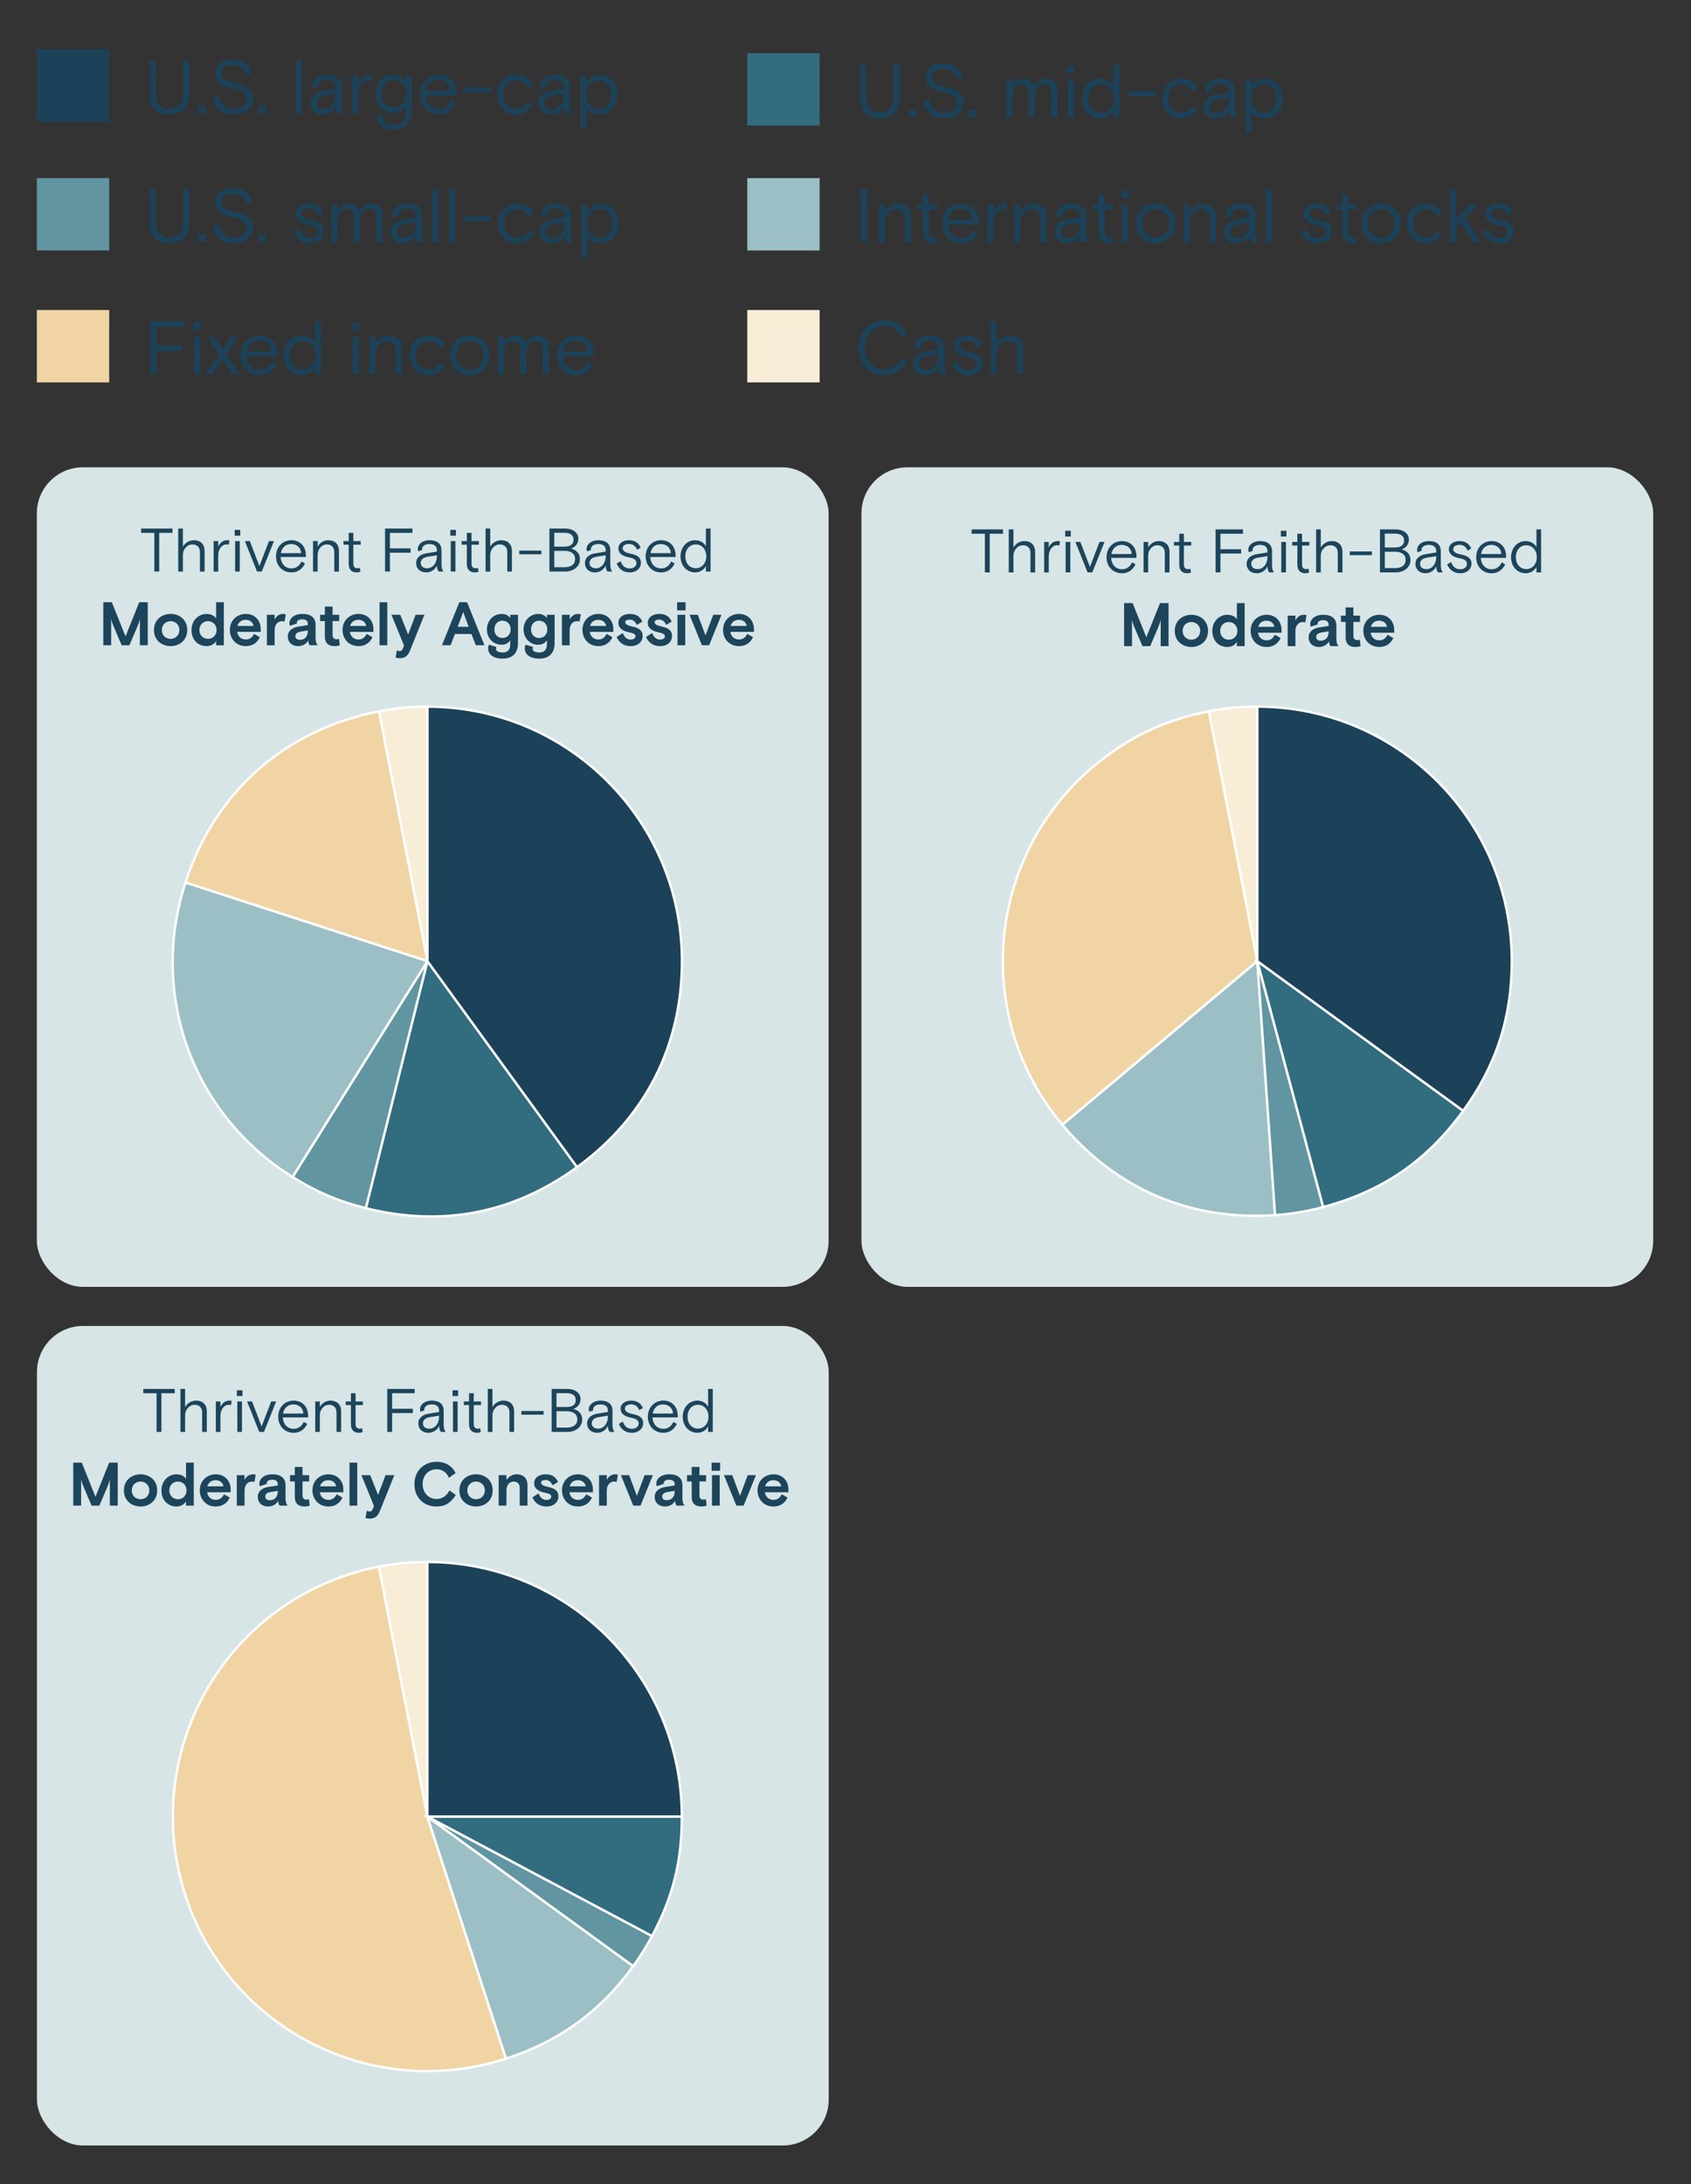 <?xml version="1.0" encoding="UTF-8"?>
<svg id="Layer_2" data-name="Layer 2" xmlns="http://www.w3.org/2000/svg" viewBox="0 0 358 462.26">
  <rect x="0" y="0" width="358" height="462.26" fill="#333333" stroke="none"/>
  <defs>
    <style>
      .cls-1 {
        fill: none;
      }

      .cls-2, .cls-3, .cls-4, .cls-5, .cls-6, .cls-7 {
        stroke: #fff;
        stroke-miterlimit: 10;
        stroke-width: .5px;
      }

      .cls-2, .cls-8 {
        fill: #6095a1;
      }

      .cls-9, .cls-5 {
        fill: #f1d4a4;
      }

      .cls-3, .cls-10 {
        fill: #9bbfc4;
      }

      .cls-4, .cls-11 {
        fill: #f8edd6;
      }

      .cls-12 {
        fill: #1c445a;
      }

      .cls-13, .cls-6 {
        fill: #316c7f;
      }

      .cls-7, .cls-14 {
        fill: #1c4259;
      }

      .cls-15 {
        fill: #d7e5e7;
      }
    </style>
  </defs>
  <g id="Layer_1-2" data-name="Layer 1">
    <g>
      <rect class="cls-15" x="182.376" y="98.907" width="167.621" height="173.458" rx="9.743" ry="9.743"/>
      <rect class="cls-15" x="7.827" y="280.643" width="167.621" height="173.458" rx="9.743" ry="9.743"/>
      <rect class="cls-15" x="7.802" y="98.907" width="167.621" height="173.458" rx="9.743" ry="9.743"/>
      <path class="cls-14" d="M31.659,20.083v-7.283h1.345v7.203c0,1.889,1.168,3.025,2.865,3.025s2.865-1.136,2.865-3.025v-7.203h1.345v7.283c0,2.657-1.713,4.146-4.21,4.146s-4.21-1.489-4.21-4.146Z"/>
      <path class="cls-14" d="M41.947,24.004v-1.584h1.568v1.584h-1.568Z"/>
      <path class="cls-14" d="M45.05,20.755l1.2-.624c.368,1.825,1.425,2.929,3.249,2.929,1.729,0,2.753-.993,2.753-2.097,0-1.281-1.12-1.905-3.009-2.257-2.177-.4-3.666-1.328-3.666-3.201,0-1.729,1.553-2.929,3.729-2.929,2.001,0,3.49,1.041,4.066,2.737l-1.057.624c-.496-1.424-1.568-2.193-3.025-2.193-1.36,0-2.417.625-2.417,1.745,0,1.168,1.12,1.777,3.089,2.161,2.337.448,3.634,1.457,3.634,3.217,0,1.889-1.633,3.361-4.081,3.361-2.562,0-4.066-1.537-4.466-3.474Z"/>
      <path class="cls-14" d="M54.746,24.004v-1.584h1.568v1.584h-1.568Z"/>
      <path class="cls-14" d="M62.619,24.004v-11.205h1.28v11.205h-1.28Z"/>
      <path class="cls-14" d="M65.69,21.795c0-1.553,1.265-2.337,2.705-2.561l2.689-.432v-.368c0-1.041-.688-1.568-1.873-1.568-1.248,0-1.889.624-1.889,1.296,0,.064,0,.096.032.224l-1.104.368c-.08-.176-.128-.417-.128-.625,0-1.232,1.248-2.289,3.089-2.289,2.033,0,3.153.96,3.153,2.625v3.553c0,.913.112,1.376.496,1.985h-1.297c-.208-.24-.464-.752-.464-1.569-.432,1.073-1.585,1.793-2.753,1.793-1.616,0-2.657-1.008-2.657-2.433ZM71.085,20.114v-.32l-2.434.4c-1.072.176-1.681.736-1.681,1.553s.625,1.36,1.585,1.36c1.601,0,2.529-1.457,2.529-2.993Z"/>
      <path class="cls-14" d="M74.554,24.004v-7.939h1.28v1.425c.385-.928,1.217-1.648,2.273-1.648.256,0,.448.016.656.08l-.208,1.168c-.16-.048-.368-.08-.608-.08-1.2,0-2.113,1.264-2.113,2.801v4.194h-1.28Z"/>
      <path class="cls-14" d="M79.916,25.14c0-.336.08-.624.208-.864l1.2.352c-.063.176-.112.353-.112.577,0,.752.833,1.216,2.193,1.216,1.616,0,2.48-.928,2.48-2.849v-1.152c-.544.88-1.408,1.457-2.673,1.457-2.081,0-3.713-1.537-3.713-4.018,0-2.545,1.729-4.018,3.713-4.018,1.265,0,2.177.56,2.673,1.36v-1.137h1.297v7.411c0,2.529-1.36,4.018-3.777,4.018-2.257,0-3.489-1.008-3.489-2.353ZM85.982,19.859c0-1.793-1.057-2.897-2.609-2.897s-2.593,1.104-2.593,2.897,1.04,2.897,2.593,2.897,2.609-1.104,2.609-2.897Z"/>
      <path class="cls-14" d="M96.654,20.242h-6.53c.096,1.649,1.104,2.881,2.753,2.881,1.297,0,2.097-.736,2.593-1.777l.961.561c-.673,1.376-1.825,2.321-3.538,2.321-2.32,0-4.049-1.729-4.049-4.178,0-2.481,1.761-4.209,4.049-4.209,2.129,0,3.762,1.504,3.762,3.969v.432ZM95.358,19.202c-.08-1.521-1.232-2.321-2.562-2.321-1.44,0-2.369.944-2.625,2.321h5.187Z"/>
      <path class="cls-14" d="M98.043,19.538v-1.024h5.81v1.024h-5.81Z"/>
      <path class="cls-14" d="M105.211,20.034c0-2.465,1.856-4.193,4.065-4.193,1.681,0,2.833.736,3.441,2l-1.041.64c-.544-1.008-1.408-1.457-2.385-1.457-1.536,0-2.769,1.153-2.769,3.009,0,1.825,1.185,3.009,2.769,3.009,1.217,0,1.905-.544,2.449-1.457l.977.624c-.688,1.217-1.825,2.017-3.441,2.017-2.337,0-4.065-1.745-4.065-4.194Z"/>
      <path class="cls-14" d="M113.964,21.795c0-1.553,1.265-2.337,2.705-2.561l2.689-.432v-.368c0-1.041-.688-1.568-1.873-1.568-1.248,0-1.889.624-1.889,1.296,0,.064,0,.096.032.224l-1.104.368c-.08-.176-.128-.417-.128-.625,0-1.232,1.248-2.289,3.089-2.289,2.033,0,3.153.96,3.153,2.625v3.553c0,.913.112,1.376.496,1.985h-1.297c-.208-.24-.464-.752-.464-1.569-.432,1.073-1.585,1.793-2.753,1.793-1.616,0-2.657-1.008-2.657-2.433ZM119.358,20.114v-.32l-2.434.4c-1.072.176-1.681.736-1.681,1.553s.625,1.36,1.585,1.36c1.601,0,2.529-1.457,2.529-2.993Z"/>
      <path class="cls-14" d="M122.875,27.269v-11.205h1.28v1.441c.496-.896,1.553-1.665,2.882-1.665,2.112,0,3.713,1.729,3.713,4.193,0,2.433-1.584,4.194-3.777,4.194-1.232,0-2.257-.56-2.817-1.504v4.545h-1.28ZM129.437,20.034c0-1.761-1.104-3.025-2.688-3.025s-2.689,1.296-2.689,3.025,1.104,3.025,2.689,3.025,2.688-1.265,2.688-3.025Z"/>
      <rect class="cls-14" x="7.802" y="10.441" width="15.319" height="15.319"/>
      <path class="cls-14" d="M182.058,20.9v-7.283h1.345v7.203c0,1.889,1.168,3.025,2.865,3.025s2.865-1.136,2.865-3.025v-7.203h1.345v7.283c0,2.657-1.713,4.146-4.21,4.146s-4.21-1.489-4.21-4.146Z"/>
      <path class="cls-14" d="M192.346,24.822v-1.584h1.568v1.584h-1.568Z"/>
      <path class="cls-14" d="M195.45,21.572l1.2-.624c.368,1.825,1.425,2.929,3.249,2.929,1.729,0,2.753-.993,2.753-2.097,0-1.281-1.12-1.905-3.009-2.257-2.177-.4-3.666-1.328-3.666-3.201,0-1.729,1.553-2.929,3.729-2.929,2.001,0,3.49,1.041,4.066,2.737l-1.057.624c-.496-1.424-1.568-2.193-3.025-2.193-1.36,0-2.417.625-2.417,1.745,0,1.168,1.12,1.777,3.089,2.161,2.337.448,3.634,1.457,3.634,3.217,0,1.889-1.633,3.361-4.081,3.361-2.562,0-4.066-1.537-4.466-3.474Z"/>
      <path class="cls-14" d="M205.145,24.822v-1.584h1.568v1.584h-1.568Z"/>
      <path class="cls-14" d="M213.018,24.822v-7.939h1.28v1.233c.465-.849,1.361-1.457,2.386-1.457s1.856.544,2.192,1.521c.496-.913,1.457-1.521,2.513-1.521,1.473,0,2.449.896,2.449,2.369v5.794h-1.296v-5.426c0-1.072-.545-1.617-1.537-1.617-1.009,0-1.953.88-1.953,2.785v4.258h-1.296v-5.378c0-.993-.496-1.665-1.489-1.665-1.04,0-1.969.977-1.969,2.721v4.322h-1.28Z"/>
      <path class="cls-14" d="M225.994,15.49v-1.553h1.521v1.553h-1.521ZM226.122,24.822v-7.939h1.28v7.939h-1.28Z"/>
      <path class="cls-14" d="M229.114,20.852c0-2.465,1.712-4.193,3.793-4.193,1.265,0,2.273.576,2.802,1.568v-4.61h1.28v11.205h-1.28v-1.409c-.448.88-1.457,1.633-2.754,1.633-2.209,0-3.841-1.729-3.841-4.194ZM235.804,20.852c0-1.745-1.104-3.025-2.689-3.025-1.568,0-2.688,1.249-2.688,3.025s1.12,3.025,2.688,3.025c1.585,0,2.689-1.281,2.689-3.025Z"/>
      <path class="cls-14" d="M238.858,20.356v-1.024h5.81v1.024h-5.81Z"/>
      <path class="cls-14" d="M246.026,20.852c0-2.465,1.856-4.193,4.065-4.193,1.681,0,2.833.736,3.441,2l-1.041.64c-.544-1.008-1.408-1.457-2.385-1.457-1.536,0-2.769,1.153-2.769,3.009,0,1.825,1.185,3.009,2.769,3.009,1.217,0,1.905-.544,2.449-1.457l.977.624c-.688,1.217-1.825,2.017-3.441,2.017-2.337,0-4.065-1.745-4.065-4.194Z"/>
      <path class="cls-14" d="M254.778,22.613c0-1.553,1.265-2.337,2.705-2.561l2.689-.432v-.368c0-1.041-.688-1.568-1.873-1.568-1.248,0-1.889.624-1.889,1.296,0,.064,0,.096.032.224l-1.104.368c-.08-.176-.128-.417-.128-.625,0-1.232,1.248-2.289,3.089-2.289,2.033,0,3.153.96,3.153,2.625v3.553c0,.913.112,1.376.496,1.985h-1.296c-.209-.24-.465-.752-.465-1.569-.432,1.073-1.584,1.793-2.753,1.793-1.616,0-2.657-1.008-2.657-2.433ZM260.173,20.932v-.32l-2.434.4c-1.072.176-1.681.736-1.681,1.553s.625,1.36,1.585,1.36c1.601,0,2.529-1.457,2.529-2.993Z"/>
      <path class="cls-14" d="M263.69,28.087v-11.205h1.28v1.441c.496-.896,1.553-1.665,2.882-1.665,2.112,0,3.713,1.729,3.713,4.193,0,2.433-1.584,4.194-3.777,4.194-1.232,0-2.257-.56-2.817-1.504v4.545h-1.28ZM270.253,20.852c0-1.761-1.104-3.025-2.688-3.025s-2.689,1.296-2.689,3.025,1.104,3.025,2.689,3.025,2.688-1.265,2.688-3.025Z"/>
      <rect class="cls-13" x="158.201" y="11.259" width="15.319" height="15.319"/>
      <path class="cls-14" d="M31.659,47.34v-7.283h1.345v7.203c0,1.889,1.168,3.025,2.865,3.025s2.865-1.136,2.865-3.025v-7.203h1.345v7.283c0,2.657-1.713,4.146-4.21,4.146s-4.21-1.489-4.21-4.146Z"/>
      <path class="cls-14" d="M41.947,51.261v-1.584h1.568v1.584h-1.568Z"/>
      <path class="cls-14" d="M45.05,48.011l1.2-.624c.368,1.825,1.425,2.929,3.249,2.929,1.729,0,2.753-.993,2.753-2.097,0-1.281-1.12-1.905-3.009-2.257-2.177-.4-3.666-1.328-3.666-3.201,0-1.729,1.553-2.929,3.729-2.929,2.001,0,3.49,1.041,4.066,2.737l-1.057.624c-.496-1.424-1.568-2.193-3.025-2.193-1.36,0-2.417.625-2.417,1.745,0,1.168,1.12,1.777,3.089,2.161,2.337.448,3.634,1.457,3.634,3.217,0,1.889-1.633,3.361-4.081,3.361-2.562,0-4.066-1.537-4.466-3.474Z"/>
      <path class="cls-14" d="M54.746,51.261v-1.584h1.568v1.584h-1.568Z"/>
      <path class="cls-14" d="M62.187,49.18l1.072-.672c.368,1.136,1.152,1.873,2.337,1.873,1.04,0,1.729-.544,1.729-1.36,0-.8-.624-1.185-1.984-1.441-1.521-.272-2.705-.976-2.705-2.353,0-1.328,1.264-2.128,2.753-2.128,1.633,0,2.561.72,3.104,1.937l-.992.576c-.384-1.008-1.168-1.488-2.097-1.488-.864,0-1.585.368-1.585,1.072,0,.752.785,1.152,2.113,1.409,1.648.32,2.641.992,2.641,2.353,0,1.312-1.04,2.529-2.977,2.529-1.793,0-2.913-1.072-3.409-2.305Z"/>
      <path class="cls-14" d="M70.154,51.261v-7.939h1.28v1.233c.465-.849,1.361-1.457,2.386-1.457s1.856.544,2.192,1.521c.496-.913,1.457-1.521,2.513-1.521,1.473,0,2.449.896,2.449,2.369v5.794h-1.296v-5.426c0-1.072-.545-1.617-1.537-1.617-1.009,0-1.953.88-1.953,2.785v4.258h-1.296v-5.378c0-.993-.496-1.665-1.489-1.665-1.04,0-1.969.977-1.969,2.721v4.322h-1.28Z"/>
      <path class="cls-14" d="M82.714,49.052c0-1.553,1.265-2.337,2.705-2.561l2.689-.432v-.368c0-1.041-.688-1.568-1.873-1.568-1.248,0-1.889.624-1.889,1.296,0,.064,0,.096.032.224l-1.104.368c-.08-.176-.128-.417-.128-.625,0-1.232,1.248-2.289,3.089-2.289,2.033,0,3.153.96,3.153,2.625v3.553c0,.913.112,1.376.496,1.985h-1.297c-.208-.24-.464-.752-.464-1.569-.432,1.073-1.585,1.793-2.753,1.793-1.616,0-2.657-1.008-2.657-2.433ZM88.108,47.371v-.32l-2.434.4c-1.072.176-1.681.736-1.681,1.553s.625,1.36,1.585,1.36c1.601,0,2.529-1.457,2.529-2.993Z"/>
      <path class="cls-14" d="M91.514,51.261v-11.205h1.28v11.205h-1.28Z"/>
      <path class="cls-14" d="M95.098,51.261v-11.205h1.28v11.205h-1.28Z"/>
      <path class="cls-14" d="M98.251,46.795v-1.024h5.81v1.024h-5.81Z"/>
      <path class="cls-14" d="M105.419,47.291c0-2.465,1.856-4.193,4.065-4.193,1.681,0,2.833.736,3.441,2l-1.041.64c-.544-1.008-1.408-1.457-2.385-1.457-1.536,0-2.769,1.153-2.769,3.009,0,1.825,1.185,3.009,2.769,3.009,1.217,0,1.905-.544,2.449-1.457l.977.624c-.688,1.217-1.825,2.017-3.441,2.017-2.337,0-4.065-1.745-4.065-4.194Z"/>
      <path class="cls-14" d="M114.17,49.052c0-1.553,1.265-2.337,2.705-2.561l2.689-.432v-.368c0-1.041-.688-1.568-1.873-1.568-1.248,0-1.889.624-1.889,1.296,0,.064,0,.096.032.224l-1.104.368c-.08-.176-.128-.417-.128-.625,0-1.232,1.248-2.289,3.089-2.289,2.033,0,3.153.96,3.153,2.625v3.553c0,.913.112,1.376.496,1.985h-1.296c-.209-.24-.465-.752-.465-1.569-.432,1.073-1.584,1.793-2.753,1.793-1.616,0-2.657-1.008-2.657-2.433ZM119.564,47.371v-.32l-2.434.4c-1.072.176-1.681.736-1.681,1.553s.625,1.36,1.585,1.36c1.601,0,2.529-1.457,2.529-2.993Z"/>
      <path class="cls-14" d="M123.082,54.526v-11.205h1.28v1.441c.496-.896,1.553-1.665,2.882-1.665,2.112,0,3.713,1.729,3.713,4.193,0,2.433-1.584,4.194-3.777,4.194-1.232,0-2.257-.56-2.817-1.504v4.545h-1.28ZM129.644,47.291c0-1.761-1.104-3.025-2.688-3.025s-2.689,1.296-2.689,3.025,1.104,3.025,2.689,3.025,2.688-1.265,2.688-3.025Z"/>
      <rect class="cls-8" x="7.802" y="37.698" width="15.319" height="15.319"/>
      <path class="cls-14" d="M182.234,51.261v-11.205h1.345v11.205h-1.345Z"/>
      <path class="cls-14" d="M186.058,51.261v-7.939h1.28v1.409c.593-.992,1.617-1.632,2.754-1.632,1.536,0,2.785.88,2.785,2.769v5.394h-1.281v-5.058c0-1.249-.784-1.937-1.937-1.937-1.217,0-2.321,1.12-2.321,2.657v4.338h-1.28Z"/>
      <path class="cls-14" d="M195.371,49.228v-4.898h-1.344v-1.009h1.344v-2.145h1.297v2.145h1.889v1.009h-1.889v4.802c0,.833.368,1.216,1.089,1.216.224,0,.464-.048.624-.096l.112,1.072c-.272.096-.608.16-1.024.16-1.137,0-2.098-.625-2.098-2.257Z"/>
      <path class="cls-14" d="M207.277,47.499h-6.53c.096,1.649,1.104,2.881,2.753,2.881,1.297,0,2.097-.736,2.593-1.777l.961.561c-.673,1.376-1.825,2.321-3.538,2.321-2.32,0-4.049-1.729-4.049-4.178,0-2.481,1.761-4.209,4.049-4.209,2.129,0,3.762,1.504,3.762,3.969v.432ZM205.981,46.459c-.08-1.521-1.232-2.321-2.562-2.321-1.44,0-2.369.944-2.625,2.321h5.187Z"/>
      <path class="cls-14" d="M209.098,51.261v-7.939h1.28v1.425c.385-.928,1.217-1.648,2.273-1.648.256,0,.448.016.656.08l-.208,1.168c-.16-.048-.368-.08-.608-.08-1.2,0-2.113,1.264-2.113,2.801v4.194h-1.28Z"/>
      <path class="cls-14" d="M214.715,51.261v-7.939h1.28v1.409c.593-.992,1.617-1.632,2.754-1.632,1.536,0,2.785.88,2.785,2.769v5.394h-1.281v-5.058c0-1.249-.784-1.937-1.937-1.937-1.217,0-2.321,1.12-2.321,2.657v4.338h-1.28Z"/>
      <path class="cls-14" d="M223.291,49.052c0-1.553,1.265-2.337,2.705-2.561l2.689-.432v-.368c0-1.041-.688-1.568-1.873-1.568-1.248,0-1.889.624-1.889,1.296,0,.064,0,.096.032.224l-1.104.368c-.08-.176-.128-.417-.128-.625,0-1.232,1.248-2.289,3.089-2.289,2.033,0,3.153.96,3.153,2.625v3.553c0,.913.112,1.376.496,1.985h-1.297c-.208-.24-.464-.752-.464-1.569-.432,1.073-1.585,1.793-2.753,1.793-1.616,0-2.657-1.008-2.657-2.433ZM228.685,47.371v-.32l-2.434.4c-1.072.176-1.681.736-1.681,1.553s.625,1.36,1.585,1.36c1.601,0,2.529-1.457,2.529-2.993Z"/>
      <path class="cls-14" d="M232.603,49.228v-4.898h-1.344v-1.009h1.344v-2.145h1.297v2.145h1.889v1.009h-1.889v4.802c0,.833.368,1.216,1.089,1.216.224,0,.464-.048.624-.096l.112,1.072c-.272.096-.608.16-1.024.16-1.137,0-2.098-.625-2.098-2.257Z"/>
      <path class="cls-14" d="M237.371,41.929v-1.553h1.521v1.553h-1.521ZM237.499,51.261v-7.939h1.28v7.939h-1.28Z"/>
      <path class="cls-14" d="M240.491,47.291c0-2.705,1.984-4.193,4.146-4.193,2.177,0,4.161,1.488,4.161,4.193s-1.984,4.194-4.161,4.194c-2.161,0-4.146-1.489-4.146-4.194ZM247.502,47.291c0-1.792-1.265-3.025-2.865-3.025-1.585,0-2.85,1.232-2.85,3.025s1.265,3.025,2.85,3.025c1.601,0,2.865-1.232,2.865-3.025Z"/>
      <path class="cls-14" d="M250.587,51.261v-7.939h1.28v1.409c.593-.992,1.617-1.632,2.754-1.632,1.536,0,2.785.88,2.785,2.769v5.394h-1.281v-5.058c0-1.249-.784-1.937-1.937-1.937-1.217,0-2.321,1.12-2.321,2.657v4.338h-1.28Z"/>
      <path class="cls-14" d="M259.163,49.052c0-1.553,1.265-2.337,2.705-2.561l2.689-.432v-.368c0-1.041-.688-1.568-1.873-1.568-1.248,0-1.889.624-1.889,1.296,0,.064,0,.096.032.224l-1.104.368c-.08-.176-.128-.417-.128-.625,0-1.232,1.248-2.289,3.089-2.289,2.033,0,3.153.96,3.153,2.625v3.553c0,.913.112,1.376.496,1.985h-1.296c-.209-.24-.465-.752-.465-1.569-.432,1.073-1.584,1.793-2.753,1.793-1.616,0-2.657-1.008-2.657-2.433ZM264.557,47.371v-.32l-2.434.4c-1.072.176-1.681.736-1.681,1.553s.625,1.36,1.585,1.36c1.601,0,2.529-1.457,2.529-2.993Z"/>
      <path class="cls-14" d="M267.963,51.261v-11.205h1.28v11.205h-1.28Z"/>
      <path class="cls-14" d="M275.531,49.18l1.072-.672c.368,1.136,1.152,1.873,2.337,1.873,1.04,0,1.729-.544,1.729-1.36,0-.8-.624-1.185-1.984-1.441-1.521-.272-2.705-.976-2.705-2.353,0-1.328,1.264-2.128,2.753-2.128,1.633,0,2.561.72,3.104,1.937l-.992.576c-.384-1.008-1.168-1.488-2.097-1.488-.864,0-1.585.368-1.585,1.072,0,.752.785,1.152,2.113,1.409,1.648.32,2.641.992,2.641,2.353,0,1.312-1.04,2.529-2.977,2.529-1.793,0-2.913-1.072-3.409-2.305Z"/>
      <path class="cls-14" d="M284.138,49.228v-4.898h-1.344v-1.009h1.344v-2.145h1.297v2.145h1.889v1.009h-1.889v4.802c0,.833.368,1.216,1.089,1.216.224,0,.464-.048.624-.096l.112,1.072c-.272.096-.608.16-1.024.16-1.137,0-2.098-.625-2.098-2.257Z"/>
      <path class="cls-14" d="M288.235,47.291c0-2.705,1.984-4.193,4.146-4.193,2.177,0,4.161,1.488,4.161,4.193s-1.984,4.194-4.161,4.194c-2.161,0-4.146-1.489-4.146-4.194ZM295.246,47.291c0-1.792-1.265-3.025-2.865-3.025-1.585,0-2.85,1.232-2.85,3.025s1.265,3.025,2.85,3.025c1.601,0,2.865-1.232,2.865-3.025Z"/>
      <path class="cls-14" d="M297.819,47.291c0-2.465,1.856-4.193,4.065-4.193,1.681,0,2.833.736,3.441,2l-1.041.64c-.544-1.008-1.408-1.457-2.385-1.457-1.536,0-2.769,1.153-2.769,3.009,0,1.825,1.185,3.009,2.769,3.009,1.217,0,1.905-.544,2.449-1.457l.977.624c-.688,1.217-1.825,2.017-3.441,2.017-2.337,0-4.065-1.745-4.065-4.194Z"/>
      <path class="cls-14" d="M311.965,51.261l-2.753-4.29-.993.96v3.329h-1.28v-11.205h1.28v6.243l3.105-2.978h1.633l-2.85,2.77,3.33,5.17h-1.473Z"/>
      <path class="cls-14" d="M313.995,49.18l1.072-.672c.368,1.136,1.152,1.873,2.337,1.873,1.04,0,1.729-.544,1.729-1.36,0-.8-.624-1.185-1.984-1.441-1.521-.272-2.705-.976-2.705-2.353,0-1.328,1.264-2.128,2.753-2.128,1.633,0,2.561.72,3.104,1.937l-.992.576c-.384-1.008-1.168-1.488-2.097-1.488-.864,0-1.585.368-1.585,1.072,0,.752.785,1.152,2.113,1.409,1.648.32,2.641.992,2.641,2.353,0,1.312-1.04,2.529-2.977,2.529-1.793,0-2.913-1.072-3.409-2.305Z"/>
      <rect class="cls-10" x="158.201" y="37.698" width="15.319" height="15.319"/>
      <path class="cls-14" d="M31.835,79.18v-11.204h7.203v1.185h-5.858v3.953h5.378v1.185h-5.378v4.882h-1.345Z"/>
      <path class="cls-14" d="M40.971,69.849v-1.553h1.521v1.553h-1.521ZM41.099,79.18v-7.939h1.28v7.939h-1.28Z"/>
      <path class="cls-14" d="M43.547,79.18l2.897-4.226-2.449-3.714h1.457l1.696,2.674,1.713-2.674h1.457l-2.417,3.65,2.801,4.289h-1.44l-2.113-3.233-2.097,3.233h-1.505Z"/>
      <path class="cls-14" d="M58.765,75.418h-6.53c.096,1.649,1.104,2.882,2.753,2.882,1.297,0,2.097-.736,2.593-1.777l.961.561c-.673,1.377-1.825,2.321-3.538,2.321-2.32,0-4.049-1.729-4.049-4.178,0-2.481,1.761-4.21,4.049-4.21,2.129,0,3.762,1.505,3.762,3.97v.432ZM57.469,74.378c-.08-1.521-1.232-2.321-2.562-2.321-1.44,0-2.369.944-2.625,2.321h5.187Z"/>
      <path class="cls-14" d="M60.044,75.21c0-2.465,1.712-4.193,3.793-4.193,1.265,0,2.273.576,2.802,1.568v-4.609h1.28v11.204h-1.28v-1.408c-.448.88-1.457,1.633-2.754,1.633-2.209,0-3.841-1.729-3.841-4.194ZM66.734,75.21c0-1.744-1.104-3.024-2.689-3.024-1.568,0-2.688,1.248-2.688,3.024s1.12,3.025,2.688,3.025c1.585,0,2.689-1.28,2.689-3.025Z"/>
      <path class="cls-14" d="M74.508,69.849v-1.553h1.521v1.553h-1.521ZM74.635,79.18v-7.939h1.28v7.939h-1.28Z"/>
      <path class="cls-14" d="M78.219,79.18v-7.939h1.28v1.409c.593-.992,1.617-1.633,2.754-1.633,1.536,0,2.785.881,2.785,2.77v5.394h-1.281v-5.058c0-1.249-.784-1.937-1.937-1.937-1.217,0-2.321,1.12-2.321,2.656v4.338h-1.28Z"/>
      <path class="cls-14" d="M86.716,75.21c0-2.465,1.856-4.193,4.065-4.193,1.681,0,2.833.736,3.441,2.001l-1.041.64c-.544-1.008-1.408-1.456-2.385-1.456-1.536,0-2.769,1.152-2.769,3.009,0,1.825,1.185,3.01,2.769,3.01,1.217,0,1.905-.544,2.449-1.457l.977.624c-.688,1.217-1.825,2.018-3.441,2.018-2.337,0-4.065-1.745-4.065-4.194Z"/>
      <path class="cls-14" d="M95.308,75.21c0-2.705,1.984-4.193,4.146-4.193,2.177,0,4.161,1.488,4.161,4.193s-1.984,4.194-4.161,4.194c-2.161,0-4.146-1.489-4.146-4.194ZM102.319,75.21c0-1.792-1.265-3.024-2.865-3.024-1.585,0-2.85,1.232-2.85,3.024s1.265,3.025,2.85,3.025c1.601,0,2.865-1.232,2.865-3.025Z"/>
      <path class="cls-14" d="M105.404,79.18v-7.939h1.28v1.233c.465-.849,1.361-1.457,2.386-1.457s1.856.544,2.192,1.521c.496-.912,1.457-1.521,2.513-1.521,1.473,0,2.449.896,2.449,2.369v5.794h-1.296v-5.426c0-1.072-.545-1.617-1.537-1.617-1.009,0-1.953.881-1.953,2.785v4.258h-1.296v-5.378c0-.992-.496-1.665-1.489-1.665-1.04,0-1.969.977-1.969,2.722v4.321h-1.28Z"/>
      <path class="cls-14" d="M125.695,75.418h-6.53c.096,1.649,1.104,2.882,2.753,2.882,1.297,0,2.097-.736,2.593-1.777l.961.561c-.673,1.377-1.825,2.321-3.538,2.321-2.32,0-4.049-1.729-4.049-4.178,0-2.481,1.761-4.21,4.049-4.21,2.129,0,3.762,1.505,3.762,3.97v.432ZM124.399,74.378c-.08-1.521-1.232-2.321-2.562-2.321-1.44,0-2.369.944-2.625,2.321h5.187Z"/>
      <rect class="cls-9" x="7.802" y="65.618" width="15.319" height="15.319"/>
      <path class="cls-14" d="M181.755,73.578c0-3.346,2.513-5.827,5.521-5.827,2.193,0,3.89,1.152,4.69,2.882l-1.057.752c-.912-1.745-2.064-2.433-3.665-2.433-2.257,0-4.146,1.952-4.146,4.626,0,2.641,1.729,4.625,4.129,4.625,1.681,0,2.85-.784,3.729-2.433l1.009.736c-1.072,1.793-2.353,2.897-4.77,2.897-3.138,0-5.442-2.481-5.442-5.826Z"/>
      <path class="cls-14" d="M193.274,76.971c0-1.553,1.265-2.337,2.705-2.561l2.689-.433v-.368c0-1.04-.688-1.568-1.873-1.568-1.248,0-1.889.624-1.889,1.297,0,.063,0,.096.032.224l-1.104.368c-.08-.176-.128-.416-.128-.624,0-1.232,1.248-2.289,3.089-2.289,2.033,0,3.153.96,3.153,2.625v3.554c0,.912.112,1.376.496,1.984h-1.296c-.209-.24-.465-.752-.465-1.568-.432,1.072-1.584,1.793-2.753,1.793-1.616,0-2.657-1.009-2.657-2.434ZM198.669,75.29v-.319l-2.434.399c-1.072.177-1.681.736-1.681,1.553s.625,1.36,1.585,1.36c1.601,0,2.529-1.456,2.529-2.993Z"/>
      <path class="cls-14" d="M201.579,77.099l1.072-.672c.368,1.137,1.152,1.873,2.337,1.873,1.04,0,1.729-.545,1.729-1.36,0-.801-.624-1.185-1.984-1.441-1.521-.271-2.705-.976-2.705-2.353,0-1.328,1.264-2.129,2.753-2.129,1.633,0,2.561.721,3.104,1.937l-.992.576c-.384-1.008-1.168-1.488-2.097-1.488-.864,0-1.585.368-1.585,1.072,0,.753.785,1.152,2.113,1.409,1.648.319,2.641.992,2.641,2.353,0,1.312-1.04,2.529-2.977,2.529-1.793,0-2.913-1.072-3.409-2.306Z"/>
      <path class="cls-14" d="M209.722,79.18v-11.204h1.28v4.722c.593-1.04,1.649-1.681,2.865-1.681,1.713,0,2.785,1.04,2.785,2.785v5.378h-1.296v-5.058c0-1.249-.753-1.937-1.921-1.937-1.249,0-2.434,1.12-2.434,2.721v4.273h-1.28Z"/>
      <rect class="cls-11" x="158.201" y="65.618" width="15.319" height="15.319"/>
      <rect class="cls-1" width="358" height="462.26"/>
      <g>
        <path class="cls-12" d="M32.679,120.971v-8.19h-2.808v-.91h6.644v.91h-2.809v8.19h-1.027Z"/>
        <path class="cls-12" d="M37.736,120.971v-9.101h.988v3.849c.468-.846,1.339-1.378,2.327-1.378,1.391,0,2.262.845,2.262,2.262v4.368h-.988v-4.147c0-1.026-.637-1.599-1.599-1.599-1.027,0-2.002.936-2.002,2.249v3.497h-.988Z"/>
        <path class="cls-12" d="M45.224,120.971v-6.448h.976v1.17c.312-.754,1.001-1.352,1.846-1.352.208,0,.364.013.546.064l-.169.884c-.13-.038-.299-.064-.494-.064-.962,0-1.729,1.053-1.729,2.313v3.433h-.976Z"/>
        <path class="cls-12" d="M49.683,113.378v-1.222h1.183v1.222h-1.183ZM49.774,120.971v-6.448h.988v6.448h-.988Z"/>
        <path class="cls-12" d="M56.938,114.522h1.065l-2.587,6.448h-1.001l-2.574-6.448h1.053l2.028,5.291,2.016-5.291Z"/>
        <path class="cls-12" d="M64.763,117.889h-5.356c.078,1.365.897,2.418,2.302,2.418,1.065,0,1.729-.611,2.132-1.469l.728.429c-.571,1.196-1.56,1.885-2.873,1.885-1.872,0-3.263-1.403-3.263-3.393,0-2.016,1.417-3.419,3.276-3.419,1.741,0,3.055,1.222,3.055,3.224v.325ZM63.75,117.084c-.053-1.274-1.027-1.938-2.119-1.938-1.196,0-1.977.793-2.172,1.938h4.291Z"/>
        <path class="cls-12" d="M66.271,120.971v-6.448h.976v1.157c.48-.819,1.325-1.339,2.249-1.339,1.222,0,2.262.701,2.262,2.249v4.381h-.988v-4.147c0-1.026-.649-1.599-1.599-1.599-1.001,0-1.924.936-1.924,2.197v3.549h-.976Z"/>
        <path class="cls-12" d="M73.824,119.346v-4.057h-1.104v-.767h1.104v-1.742h.988v1.742h1.547v.767h-1.547v3.991c0,.689.299,1.001.897,1.001.169,0,.363-.038.493-.077l.092.818c-.222.078-.469.13-.807.13-.91,0-1.664-.507-1.664-1.807Z"/>
        <path class="cls-12" d="M81.52,120.971v-9.101h5.798v.91h-4.771v3.289h4.382v.91h-4.382v3.991h-1.026Z"/>
        <path class="cls-12" d="M88.097,119.177c0-1.248,1.014-1.885,2.184-2.067l2.211-.364v-.299c0-.871-.572-1.3-1.561-1.3-1.04,0-1.573.521-1.573,1.079,0,.052,0,.078.026.182l-.832.286c-.065-.143-.104-.338-.104-.507,0-1.001,1.015-1.846,2.483-1.846,1.638,0,2.535.779,2.535,2.105v2.912c0,.741.091,1.118.403,1.612h-.988c-.182-.208-.39-.624-.39-1.3-.339.884-1.287,1.481-2.25,1.481-1.312,0-2.145-.818-2.145-1.976ZM92.492,117.799v-.273l-2.016.325c-.896.156-1.404.624-1.404,1.3s.521,1.131,1.326,1.131c1.326,0,2.094-1.234,2.094-2.482Z"/>
        <path class="cls-12" d="M95.339,113.378v-1.222h1.183v1.222h-1.183ZM95.429,120.971v-6.448h.988v6.448h-.988Z"/>
        <path class="cls-12" d="M98.835,119.346v-4.057h-1.104v-.767h1.104v-1.742h.988v1.742h1.547v.767h-1.547v3.991c0,.689.299,1.001.897,1.001.169,0,.363-.038.494-.077l.091.818c-.222.078-.469.13-.807.13-.91,0-1.664-.507-1.664-1.807Z"/>
        <path class="cls-12" d="M102.8,120.971v-9.101h.988v3.849c.468-.846,1.339-1.378,2.327-1.378,1.391,0,2.262.845,2.262,2.262v4.368h-.988v-4.147c0-1.026-.637-1.599-1.599-1.599-1.027,0-2.002.936-2.002,2.249v3.497h-.988Z"/>
        <path class="cls-12" d="M109.924,117.317v-.78h4.693v.78h-4.693Z"/>
        <path class="cls-12" d="M116.32,120.971v-9.101h3.289c1.78,0,2.834.937,2.834,2.158,0,1.118-.78,1.808-1.521,2.067,1.027.312,1.859.962,1.859,2.262,0,1.6-1.43,2.613-3.133,2.613h-3.328ZM117.346,115.692h2.197c1.066,0,1.885-.416,1.885-1.456,0-1.065-.818-1.469-1.885-1.469h-2.197v2.925ZM117.346,120.06h2.146c1.273,0,2.262-.52,2.262-1.729,0-1.235-.988-1.742-2.262-1.742h-2.146v3.471Z"/>
        <path class="cls-12" d="M123.834,119.177c0-1.248,1.014-1.885,2.184-2.067l2.211-.364v-.299c0-.871-.572-1.3-1.561-1.3-1.04,0-1.573.521-1.573,1.079,0,.052,0,.078.026.182l-.832.286c-.065-.143-.104-.338-.104-.507,0-1.001,1.015-1.846,2.483-1.846,1.638,0,2.535.779,2.535,2.105v2.912c0,.741.091,1.118.403,1.612h-.988c-.182-.208-.39-.624-.39-1.3-.339.884-1.287,1.481-2.25,1.481-1.312,0-2.145-.818-2.145-1.976ZM128.228,117.799v-.273l-2.016.325c-.896.156-1.404.624-1.404,1.3s.521,1.131,1.326,1.131c1.326,0,2.094-1.234,2.094-2.482Z"/>
        <path class="cls-12" d="M130.554,119.28l.832-.507c.3.937.937,1.534,1.911,1.534.885,0,1.443-.468,1.443-1.144s-.521-1.001-1.638-1.21c-1.223-.221-2.185-.779-2.185-1.897,0-1.066,1.015-1.716,2.21-1.716,1.326,0,2.08.585,2.51,1.572l-.768.442c-.312-.832-.962-1.222-1.716-1.222-.729,0-1.326.312-1.326.91,0,.624.65.948,1.729,1.156,1.325.261,2.145.807,2.145,1.911,0,1.054-.832,2.041-2.405,2.041-1.442,0-2.34-.857-2.743-1.872Z"/>
        <path class="cls-12" d="M143.022,117.889h-5.356c.078,1.365.897,2.418,2.302,2.418,1.065,0,1.729-.611,2.132-1.469l.728.429c-.571,1.196-1.56,1.885-2.873,1.885-1.872,0-3.263-1.403-3.263-3.393,0-2.016,1.417-3.419,3.276-3.419,1.741,0,3.055,1.222,3.055,3.224v.325ZM142.008,117.084c-.053-1.274-1.027-1.938-2.119-1.938-1.196,0-1.977.793-2.171,1.938h4.29Z"/>
        <path class="cls-12" d="M144.075,117.747c0-1.989,1.378-3.406,3.068-3.406,1.04,0,1.872.48,2.301,1.3v-3.771h.988v9.101h-.988v-1.17c-.364.728-1.196,1.352-2.263,1.352-1.794,0-3.106-1.417-3.106-3.405ZM149.522,117.747c0-1.457-.91-2.522-2.224-2.522-1.3,0-2.21,1.04-2.21,2.522s.91,2.521,2.21,2.521c1.313,0,2.224-1.066,2.224-2.521Z"/>
        <path class="cls-12" d="M21.87,136.57v-9.101h1.808l2.898,7.229,2.899-7.229h1.807v9.101h-1.664v-5.564c-.143.56-.247.937-.441,1.392l-1.781,4.173h-1.638l-1.781-4.173c-.195-.455-.299-.832-.442-1.392v5.564h-1.664Z"/>
        <path class="cls-12" d="M32.595,133.346c0-2.263,1.755-3.406,3.523-3.406s3.522,1.144,3.522,3.406-1.755,3.405-3.522,3.405-3.523-1.144-3.523-3.405ZM37.977,133.346c0-1.184-.896-1.873-1.858-1.873s-1.859.689-1.859,1.873.896,1.871,1.859,1.871,1.858-.688,1.858-1.871Z"/>
        <path class="cls-12" d="M40.55,133.346c0-2.146,1.586-3.406,3.172-3.406.962,0,1.664.377,2.028.975v-3.445h1.638v9.101h-1.638v-.91c-.338.599-1.053,1.092-2.028,1.092-1.755,0-3.172-1.261-3.172-3.405ZM45.854,133.346c0-1.093-.779-1.873-1.819-1.873s-1.82.78-1.82,1.873.78,1.871,1.82,1.871,1.819-.779,1.819-1.871Z"/>
        <path class="cls-12" d="M55.202,133.736h-4.992c.169,1.014.858,1.612,1.833,1.612.819,0,1.353-.416,1.742-1.184l1.222.702c-.571,1.209-1.586,1.885-2.95,1.885-2.172,0-3.394-1.638-3.394-3.419,0-2.028,1.521-3.393,3.394-3.393,1.846,0,3.146,1.339,3.146,3.224v.572ZM53.681,132.488c-.156-.806-.768-1.3-1.678-1.3-.896,0-1.508.494-1.742,1.3h3.42Z"/>
        <path class="cls-12" d="M56.502,136.57v-6.448h1.638v1.027c.364-.741.962-1.209,1.794-1.209.208,0,.391.025.56.078l-.261,1.547c-.143-.053-.324-.092-.532-.092-.976,0-1.561.819-1.561,1.911v3.186h-1.638Z"/>
        <path class="cls-12" d="M60.934,134.737c0-1.313,1.079-1.95,2.302-2.132l1.937-.3v-.246c0-.624-.39-.976-1.183-.976-.754,0-1.157.325-1.157.729,0,.052,0,.077.026.155l-1.47.494c-.077-.169-.116-.363-.116-.546,0-1.001.987-1.976,2.717-1.976,1.807,0,2.821.767,2.821,2.34v2.691c0,.74.116,1.144.429,1.599h-1.664c-.104-.13-.312-.468-.312-1.027-.454.807-1.234,1.209-2.157,1.209-1.274,0-2.172-.793-2.172-2.015ZM65.173,133.554v-.116l-1.56.26c-.702.117-1.079.429-1.079.949s.39.78.962.78c.949,0,1.677-.625,1.677-1.873Z"/>
        <path class="cls-12" d="M68.774,134.698v-3.25h-1.001v-1.326h1.001v-1.742h1.638v1.742h1.404v1.326h-1.404v2.938c0,.663.325.91.819.91.247,0,.416-.039.546-.078l.156,1.353c-.286.104-.716.182-1.093.182-1.118,0-2.066-.468-2.066-2.054Z"/>
        <path class="cls-12" d="M79.056,133.736h-4.992c.169,1.014.858,1.612,1.833,1.612.819,0,1.353-.416,1.742-1.184l1.222.702c-.571,1.209-1.586,1.885-2.951,1.885-2.171,0-3.393-1.638-3.393-3.419,0-2.028,1.521-3.393,3.393-3.393,1.847,0,3.146,1.339,3.146,3.224v.572ZM77.536,132.488c-.156-.806-.768-1.3-1.678-1.3-.896,0-1.508.494-1.742,1.3h3.42Z"/>
        <path class="cls-12" d="M80.357,136.57v-9.101h1.638v9.101h-1.638Z"/>
        <path class="cls-12" d="M83.75,139.171l.26-1.521c.169.091.363.156.585.156.364,0,.572-.183.728-.611l.208-.572-2.651-6.5h1.858l1.664,4.187,1.586-4.187h1.859l-3.068,7.618c-.455,1.131-1.131,1.573-2.132,1.573-.312,0-.663-.052-.896-.143Z"/>
        <path class="cls-12" d="M100.728,136.57l-.91-2.379h-3.51l-.91,2.379h-1.833l3.679-9.101h1.638l3.68,9.101h-1.833ZM96.893,132.657h2.34l-.832-2.185c-.13-.324-.338-.987-.338-.987,0,0-.222.663-.338.987l-.832,2.185Z"/>
        <path class="cls-12" d="M103.341,137.194c0-.299.078-.559.183-.741l1.56.481c-.052.143-.078.286-.078.441,0,.43.521.729,1.431.729.975,0,1.586-.507,1.586-1.769v-.832c-.325.533-.924.962-1.833.962-1.703,0-3.107-1.339-3.107-3.263s1.456-3.263,3.12-3.263c.78,0,1.43.312,1.82.884v-.702h1.638v6.006c0,2.197-1.3,3.276-3.224,3.276s-3.095-.832-3.095-2.21ZM108.112,133.203c0-1.183-.832-1.833-1.742-1.833s-1.703.65-1.703,1.833.793,1.833,1.703,1.833,1.742-.65,1.742-1.833Z"/>
        <path class="cls-12" d="M111.101,137.194c0-.299.078-.559.183-.741l1.56.481c-.052.143-.078.286-.078.441,0,.43.521.729,1.431.729.975,0,1.586-.507,1.586-1.769v-.832c-.325.533-.923.962-1.833.962-1.703,0-3.107-1.339-3.107-3.263s1.456-3.263,3.12-3.263c.78,0,1.43.312,1.82.884v-.702h1.638v6.006c0,2.197-1.3,3.276-3.224,3.276s-3.095-.832-3.095-2.21ZM115.873,133.203c0-1.183-.832-1.833-1.742-1.833s-1.703.65-1.703,1.833.793,1.833,1.703,1.833,1.742-.65,1.742-1.833Z"/>
        <path class="cls-12" d="M118.966,136.57v-6.448h1.638v1.027c.364-.741.962-1.209,1.794-1.209.208,0,.391.025.56.078l-.261,1.547c-.143-.053-.324-.092-.532-.092-.976,0-1.561.819-1.561,1.911v3.186h-1.638Z"/>
        <path class="cls-12" d="M129.847,133.736h-4.992c.169,1.014.858,1.612,1.833,1.612.819,0,1.353-.416,1.742-1.184l1.222.702c-.571,1.209-1.586,1.885-2.951,1.885-2.171,0-3.393-1.638-3.393-3.419,0-2.028,1.521-3.393,3.393-3.393,1.847,0,3.146,1.339,3.146,3.224v.572ZM128.327,132.488c-.156-.806-.768-1.3-1.678-1.3-.896,0-1.508.494-1.742,1.3h3.42Z"/>
        <path class="cls-12" d="M130.549,134.815l1.313-.832c.273.806.832,1.391,1.664,1.391.507,0,1.014-.247,1.014-.715,0-.429-.429-.65-1.378-.832-1.261-.247-2.249-.845-2.249-2.015,0-1.209,1.145-1.872,2.405-1.872,1.404,0,2.146.532,2.665,1.625l-1.183.702c-.273-.702-.793-1.132-1.456-1.132-.533,0-.976.169-.976.572,0,.416.507.702,1.521.91,1.508.312,2.158.91,2.158,1.989,0,1.209-.949,2.145-2.549,2.145-1.611,0-2.521-.936-2.951-1.937Z"/>
        <path class="cls-12" d="M136.775,134.815l1.313-.832c.273.806.832,1.391,1.664,1.391.507,0,1.014-.247,1.014-.715,0-.429-.429-.65-1.378-.832-1.261-.247-2.249-.845-2.249-2.015,0-1.209,1.145-1.872,2.405-1.872,1.404,0,2.146.532,2.665,1.625l-1.183.702c-.273-.702-.793-1.132-1.456-1.132-.533,0-.976.169-.976.572,0,.416.507.702,1.521.91,1.508.312,2.158.91,2.158,1.989,0,1.209-.949,2.145-2.549,2.145-1.611,0-2.521-.936-2.951-1.937Z"/>
        <path class="cls-12" d="M143.354,129.186v-1.717h1.794v1.717h-1.794ZM143.432,136.57v-6.448h1.638v6.448h-1.638Z"/>
        <path class="cls-12" d="M150.999,130.122h1.742l-2.613,6.448h-1.534l-2.613-6.448h1.742l1.638,4.368,1.639-4.368Z"/>
        <path class="cls-12" d="M159.617,133.736h-4.992c.169,1.014.858,1.612,1.833,1.612.819,0,1.353-.416,1.742-1.184l1.222.702c-.571,1.209-1.586,1.885-2.951,1.885-2.171,0-3.393-1.638-3.393-3.419,0-2.028,1.521-3.393,3.393-3.393,1.847,0,3.146,1.339,3.146,3.224v.572ZM158.096,132.488c-.156-.806-.768-1.3-1.678-1.3-.896,0-1.508.494-1.742,1.3h3.42Z"/>
      </g>
      <g>
        <path class="cls-12" d="M208.51,121.152v-8.19h-2.808v-.91h6.644v.91h-2.809v8.19h-1.027Z"/>
        <path class="cls-12" d="M213.567,121.152v-9.101h.988v3.849c.468-.846,1.339-1.378,2.327-1.378,1.391,0,2.262.845,2.262,2.262v4.368h-.988v-4.147c0-1.026-.637-1.599-1.599-1.599-1.027,0-2.002.936-2.002,2.249v3.497h-.988Z"/>
        <path class="cls-12" d="M221.055,121.152v-6.448h.976v1.17c.312-.754,1.001-1.352,1.846-1.352.208,0,.364.013.546.064l-.169.884c-.13-.038-.299-.064-.494-.064-.962,0-1.729,1.053-1.729,2.313v3.433h-.976Z"/>
        <path class="cls-12" d="M225.514,113.559v-1.222h1.183v1.222h-1.183ZM225.605,121.152v-6.448h.988v6.448h-.988Z"/>
        <path class="cls-12" d="M232.769,114.704h1.065l-2.587,6.448h-1.001l-2.574-6.448h1.053l2.028,5.291,2.016-5.291Z"/>
        <path class="cls-12" d="M240.594,118.071h-5.356c.078,1.365.897,2.418,2.302,2.418,1.065,0,1.729-.611,2.132-1.469l.728.429c-.571,1.196-1.56,1.885-2.873,1.885-1.872,0-3.263-1.403-3.263-3.393,0-2.016,1.417-3.419,3.276-3.419,1.741,0,3.055,1.222,3.055,3.224v.325ZM239.581,117.265c-.053-1.274-1.027-1.938-2.119-1.938-1.196,0-1.977.793-2.172,1.938h4.291Z"/>
        <path class="cls-12" d="M242.102,121.152v-6.448h.976v1.157c.48-.819,1.325-1.339,2.249-1.339,1.222,0,2.262.701,2.262,2.249v4.381h-.988v-4.147c0-1.026-.649-1.599-1.599-1.599-1.001,0-1.924.936-1.924,2.197v3.549h-.976Z"/>
        <path class="cls-12" d="M249.655,119.527v-4.057h-1.104v-.767h1.104v-1.742h.988v1.742h1.547v.767h-1.547v3.991c0,.689.299,1.001.897,1.001.169,0,.363-.038.493-.077l.092.818c-.222.078-.469.13-.807.13-.91,0-1.664-.507-1.664-1.807Z"/>
        <path class="cls-12" d="M257.351,121.152v-9.101h5.798v.91h-4.771v3.289h4.382v.91h-4.382v3.991h-1.026Z"/>
        <path class="cls-12" d="M263.928,119.358c0-1.248,1.014-1.885,2.184-2.067l2.211-.364v-.299c0-.871-.572-1.3-1.561-1.3-1.04,0-1.573.521-1.573,1.079,0,.052,0,.078.026.182l-.832.286c-.065-.143-.104-.338-.104-.507,0-1.001,1.015-1.846,2.483-1.846,1.638,0,2.535.779,2.535,2.105v2.912c0,.741.091,1.118.403,1.612h-.988c-.182-.208-.39-.624-.39-1.3-.339.884-1.287,1.481-2.25,1.481-1.312,0-2.145-.818-2.145-1.976ZM268.323,117.98v-.273l-2.016.325c-.896.156-1.404.624-1.404,1.3s.521,1.131,1.326,1.131c1.326,0,2.094-1.234,2.094-2.482Z"/>
        <path class="cls-12" d="M271.17,113.559v-1.222h1.183v1.222h-1.183ZM271.26,121.152v-6.448h.988v6.448h-.988Z"/>
        <path class="cls-12" d="M274.666,119.527v-4.057h-1.104v-.767h1.104v-1.742h.988v1.742h1.547v.767h-1.547v3.991c0,.689.299,1.001.897,1.001.169,0,.363-.038.494-.077l.091.818c-.222.078-.469.13-.807.13-.91,0-1.664-.507-1.664-1.807Z"/>
        <path class="cls-12" d="M278.632,121.152v-9.101h.988v3.849c.468-.846,1.339-1.378,2.327-1.378,1.391,0,2.262.845,2.262,2.262v4.368h-.988v-4.147c0-1.026-.637-1.599-1.599-1.599-1.027,0-2.002.936-2.002,2.249v3.497h-.988Z"/>
        <path class="cls-12" d="M285.755,117.499v-.78h4.693v.78h-4.693Z"/>
        <path class="cls-12" d="M292.151,121.152v-9.101h3.289c1.78,0,2.834.937,2.834,2.158,0,1.118-.78,1.808-1.521,2.067,1.027.312,1.859.962,1.859,2.262,0,1.6-1.43,2.613-3.133,2.613h-3.328ZM293.177,115.874h2.197c1.066,0,1.885-.416,1.885-1.456,0-1.065-.818-1.469-1.885-1.469h-2.197v2.925ZM293.177,120.242h2.146c1.273,0,2.262-.52,2.262-1.729,0-1.235-.988-1.742-2.262-1.742h-2.146v3.471Z"/>
        <path class="cls-12" d="M299.665,119.358c0-1.248,1.014-1.885,2.184-2.067l2.211-.364v-.299c0-.871-.572-1.3-1.561-1.3-1.04,0-1.573.521-1.573,1.079,0,.052,0,.078.026.182l-.832.286c-.065-.143-.104-.338-.104-.507,0-1.001,1.015-1.846,2.483-1.846,1.638,0,2.535.779,2.535,2.105v2.912c0,.741.091,1.118.403,1.612h-.988c-.182-.208-.39-.624-.39-1.3-.339.884-1.287,1.481-2.25,1.481-1.312,0-2.145-.818-2.145-1.976ZM304.059,117.98v-.273l-2.016.325c-.896.156-1.404.624-1.404,1.3s.521,1.131,1.326,1.131c1.326,0,2.094-1.234,2.094-2.482Z"/>
        <path class="cls-12" d="M306.385,119.462l.832-.507c.3.937.937,1.534,1.911,1.534.885,0,1.443-.468,1.443-1.144s-.521-1.001-1.638-1.21c-1.223-.221-2.185-.779-2.185-1.897,0-1.066,1.015-1.716,2.21-1.716,1.326,0,2.08.585,2.51,1.572l-.768.442c-.312-.832-.962-1.222-1.716-1.222-.729,0-1.326.312-1.326.91,0,.624.65.948,1.729,1.156,1.325.261,2.145.807,2.145,1.911,0,1.054-.832,2.041-2.405,2.041-1.442,0-2.34-.857-2.743-1.872Z"/>
        <path class="cls-12" d="M318.853,118.071h-5.356c.078,1.365.897,2.418,2.302,2.418,1.065,0,1.729-.611,2.132-1.469l.728.429c-.571,1.196-1.56,1.885-2.873,1.885-1.872,0-3.263-1.403-3.263-3.393,0-2.016,1.417-3.419,3.276-3.419,1.741,0,3.055,1.222,3.055,3.224v.325ZM317.84,117.265c-.053-1.274-1.027-1.938-2.119-1.938-1.196,0-1.977.793-2.171,1.938h4.29Z"/>
        <path class="cls-12" d="M319.906,117.929c0-1.989,1.378-3.406,3.068-3.406,1.04,0,1.872.48,2.301,1.3v-3.771h.988v9.101h-.988v-1.17c-.364.728-1.196,1.352-2.263,1.352-1.794,0-3.106-1.417-3.106-3.405ZM325.353,117.929c0-1.457-.91-2.522-2.224-2.522-1.3,0-2.21,1.04-2.21,2.522s.91,2.521,2.21,2.521c1.313,0,2.224-1.066,2.224-2.521Z"/>
        <path class="cls-12" d="M237.981,136.752v-9.101h1.808l2.898,7.229,2.899-7.229h1.807v9.101h-1.664v-5.564c-.143.56-.247.937-.441,1.392l-1.781,4.173h-1.638l-1.781-4.173c-.195-.455-.299-.832-.442-1.392v5.564h-1.664Z"/>
        <path class="cls-12" d="M248.707,133.528c0-2.263,1.755-3.406,3.523-3.406s3.522,1.144,3.522,3.406-1.755,3.405-3.522,3.405-3.523-1.144-3.523-3.405ZM254.089,133.528c0-1.184-.896-1.873-1.858-1.873s-1.859.689-1.859,1.873.897,1.871,1.859,1.871,1.858-.688,1.858-1.871Z"/>
        <path class="cls-12" d="M256.662,133.528c0-2.146,1.586-3.406,3.172-3.406.962,0,1.664.377,2.028.975v-3.445h1.638v9.101h-1.638v-.91c-.338.599-1.053,1.092-2.028,1.092-1.755,0-3.172-1.261-3.172-3.405ZM261.966,133.528c0-1.093-.779-1.873-1.819-1.873s-1.82.78-1.82,1.873.78,1.871,1.82,1.871,1.819-.779,1.819-1.871Z"/>
        <path class="cls-12" d="M271.313,133.918h-4.992c.169,1.014.858,1.612,1.833,1.612.819,0,1.353-.416,1.742-1.184l1.222.702c-.571,1.209-1.586,1.885-2.951,1.885-2.171,0-3.393-1.638-3.393-3.419,0-2.028,1.521-3.393,3.393-3.393,1.847,0,3.146,1.339,3.146,3.224v.572ZM269.793,132.67c-.156-.806-.768-1.3-1.678-1.3-.896,0-1.508.494-1.742,1.3h3.42Z"/>
        <path class="cls-12" d="M272.613,136.752v-6.448h1.638v1.027c.364-.741.962-1.209,1.794-1.209.208,0,.391.025.56.078l-.261,1.547c-.143-.053-.324-.092-.532-.092-.976,0-1.561.819-1.561,1.911v3.186h-1.638Z"/>
        <path class="cls-12" d="M277.046,134.919c0-1.313,1.079-1.95,2.302-2.132l1.937-.3v-.246c0-.624-.39-.976-1.183-.976-.754,0-1.157.325-1.157.729,0,.052,0,.077.026.155l-1.47.494c-.078-.169-.116-.363-.116-.546,0-1.001.987-1.976,2.717-1.976,1.807,0,2.821.767,2.821,2.34v2.691c0,.74.117,1.144.429,1.599h-1.664c-.104-.13-.312-.468-.312-1.027-.455.807-1.235,1.209-2.158,1.209-1.274,0-2.172-.793-2.172-2.015ZM281.284,133.735v-.116l-1.56.26c-.702.117-1.079.429-1.079.949s.39.78.962.78c.949,0,1.677-.625,1.677-1.873Z"/>
        <path class="cls-12" d="M284.885,134.88v-3.25h-1.002v-1.326h1.002v-1.742h1.638v1.742h1.404v1.326h-1.404v2.938c0,.663.325.91.819.91.247,0,.416-.039.546-.078l.155,1.353c-.285.104-.715.182-1.092.182-1.118,0-2.066-.468-2.066-2.054Z"/>
        <path class="cls-12" d="M295.168,133.918h-4.992c.169,1.014.858,1.612,1.833,1.612.819,0,1.353-.416,1.742-1.184l1.222.702c-.571,1.209-1.586,1.885-2.95,1.885-2.172,0-3.394-1.638-3.394-3.419,0-2.028,1.521-3.393,3.394-3.393,1.846,0,3.146,1.339,3.146,3.224v.572ZM293.647,132.67c-.156-.806-.768-1.3-1.678-1.3-.896,0-1.508.494-1.742,1.3h3.42Z"/>
      </g>
      <g>
        <path class="cls-12" d="M33.147,303.072v-8.19h-2.808v-.91h6.644v.91h-2.809v8.19h-1.027Z"/>
        <path class="cls-12" d="M38.204,303.072v-9.101h.988v3.849c.468-.846,1.339-1.378,2.327-1.378,1.391,0,2.262.845,2.262,2.262v4.368h-.988v-4.147c0-1.026-.637-1.599-1.599-1.599-1.027,0-2.002.936-2.002,2.249v3.497h-.988Z"/>
        <path class="cls-12" d="M45.692,303.072v-6.448h.976v1.17c.312-.754,1.001-1.352,1.846-1.352.208,0,.364.013.546.064l-.169.884c-.13-.038-.299-.064-.494-.064-.962,0-1.729,1.053-1.729,2.313v3.433h-.976Z"/>
        <path class="cls-12" d="M50.151,295.479v-1.222h1.183v1.222h-1.183ZM50.242,303.072v-6.448h.988v6.448h-.988Z"/>
        <path class="cls-12" d="M57.406,296.624h1.065l-2.587,6.448h-1.001l-2.574-6.448h1.053l2.028,5.291,2.016-5.291Z"/>
        <path class="cls-12" d="M65.231,299.991h-5.356c.078,1.365.897,2.418,2.302,2.418,1.065,0,1.729-.611,2.132-1.469l.728.429c-.571,1.196-1.56,1.885-2.873,1.885-1.872,0-3.263-1.403-3.263-3.393,0-2.016,1.417-3.419,3.276-3.419,1.741,0,3.055,1.222,3.055,3.224v.325ZM64.217,299.185c-.053-1.274-1.027-1.938-2.119-1.938-1.196,0-1.977.793-2.172,1.938h4.291Z"/>
        <path class="cls-12" d="M66.739,303.072v-6.448h.976v1.157c.48-.819,1.325-1.339,2.249-1.339,1.222,0,2.262.701,2.262,2.249v4.381h-.988v-4.147c0-1.026-.649-1.599-1.599-1.599-1.001,0-1.924.936-1.924,2.197v3.549h-.976Z"/>
        <path class="cls-12" d="M74.292,301.447v-4.057h-1.104v-.767h1.104v-1.742h.988v1.742h1.547v.767h-1.547v3.991c0,.689.299,1.001.897,1.001.169,0,.363-.038.493-.077l.092.818c-.222.078-.469.13-.807.13-.91,0-1.664-.507-1.664-1.807Z"/>
        <path class="cls-12" d="M81.988,303.072v-9.101h5.798v.91h-4.771v3.289h4.382v.91h-4.382v3.991h-1.026Z"/>
        <path class="cls-12" d="M88.565,301.278c0-1.248,1.014-1.885,2.184-2.067l2.211-.364v-.299c0-.871-.572-1.3-1.561-1.3-1.04,0-1.573.521-1.573,1.079,0,.052,0,.078.026.182l-.832.286c-.065-.143-.104-.338-.104-.507,0-1.001,1.015-1.846,2.483-1.846,1.638,0,2.535.779,2.535,2.105v2.912c0,.741.091,1.118.403,1.612h-.988c-.182-.208-.39-.624-.39-1.3-.339.884-1.287,1.481-2.25,1.481-1.312,0-2.145-.818-2.145-1.976ZM92.96,299.9v-.273l-2.016.325c-.896.156-1.404.624-1.404,1.3s.521,1.131,1.326,1.131c1.326,0,2.094-1.234,2.094-2.482Z"/>
        <path class="cls-12" d="M95.806,295.479v-1.222h1.183v1.222h-1.183ZM95.897,303.072v-6.448h.988v6.448h-.988Z"/>
        <path class="cls-12" d="M99.302,301.447v-4.057h-1.104v-.767h1.104v-1.742h.988v1.742h1.547v.767h-1.547v3.991c0,.689.299,1.001.897,1.001.169,0,.363-.038.494-.077l.091.818c-.222.078-.469.13-.807.13-.91,0-1.664-.507-1.664-1.807Z"/>
        <path class="cls-12" d="M103.268,303.072v-9.101h.988v3.849c.468-.846,1.339-1.378,2.327-1.378,1.391,0,2.262.845,2.262,2.262v4.368h-.988v-4.147c0-1.026-.637-1.599-1.599-1.599-1.027,0-2.002.936-2.002,2.249v3.497h-.988Z"/>
        <path class="cls-12" d="M110.391,299.419v-.78h4.693v.78h-4.693Z"/>
        <path class="cls-12" d="M116.788,303.072v-9.101h3.289c1.78,0,2.834.937,2.834,2.158,0,1.118-.78,1.808-1.521,2.067,1.027.312,1.859.962,1.859,2.262,0,1.6-1.43,2.613-3.133,2.613h-3.328ZM117.814,297.794h2.197c1.066,0,1.885-.416,1.885-1.456,0-1.065-.818-1.469-1.885-1.469h-2.197v2.925ZM117.814,302.162h2.146c1.273,0,2.262-.52,2.262-1.729,0-1.235-.988-1.742-2.262-1.742h-2.146v3.471Z"/>
        <path class="cls-12" d="M124.301,301.278c0-1.248,1.014-1.885,2.184-2.067l2.211-.364v-.299c0-.871-.572-1.3-1.561-1.3-1.04,0-1.573.521-1.573,1.079,0,.052,0,.078.026.182l-.832.286c-.065-.143-.104-.338-.104-.507,0-1.001,1.015-1.846,2.483-1.846,1.638,0,2.535.779,2.535,2.105v2.912c0,.741.091,1.118.403,1.612h-.988c-.182-.208-.39-.624-.39-1.3-.339.884-1.287,1.481-2.25,1.481-1.312,0-2.145-.818-2.145-1.976ZM128.696,299.9v-.273l-2.016.325c-.896.156-1.404.624-1.404,1.3s.521,1.131,1.326,1.131c1.326,0,2.094-1.234,2.094-2.482Z"/>
        <path class="cls-12" d="M131.022,301.382l.832-.507c.3.937.937,1.534,1.911,1.534.885,0,1.443-.468,1.443-1.144s-.521-1.001-1.638-1.21c-1.223-.221-2.185-.779-2.185-1.897,0-1.066,1.015-1.716,2.21-1.716,1.326,0,2.08.585,2.51,1.572l-.768.442c-.312-.832-.962-1.222-1.716-1.222-.729,0-1.326.312-1.326.91,0,.624.65.948,1.729,1.156,1.325.261,2.145.807,2.145,1.911,0,1.054-.832,2.041-2.405,2.041-1.442,0-2.34-.857-2.743-1.872Z"/>
        <path class="cls-12" d="M143.49,299.991h-5.356c.078,1.365.897,2.418,2.302,2.418,1.065,0,1.729-.611,2.132-1.469l.728.429c-.571,1.196-1.56,1.885-2.873,1.885-1.872,0-3.263-1.403-3.263-3.393,0-2.016,1.417-3.419,3.276-3.419,1.741,0,3.055,1.222,3.055,3.224v.325ZM142.476,299.185c-.053-1.274-1.027-1.938-2.119-1.938-1.196,0-1.977.793-2.171,1.938h4.29Z"/>
        <path class="cls-12" d="M144.543,299.848c0-1.989,1.378-3.406,3.068-3.406,1.04,0,1.872.48,2.301,1.3v-3.771h.988v9.101h-.988v-1.17c-.364.728-1.196,1.352-2.263,1.352-1.794,0-3.106-1.417-3.106-3.405ZM149.99,299.848c0-1.457-.91-2.522-2.224-2.522-1.3,0-2.21,1.04-2.21,2.522s.91,2.521,2.21,2.521c1.313,0,2.224-1.066,2.224-2.521Z"/>
        <path class="cls-12" d="M15.506,318.672v-9.101h1.808l2.898,7.229,2.899-7.229h1.807v9.101h-1.664v-5.564c-.143.56-.247.937-.441,1.392l-1.781,4.173h-1.638l-1.781-4.173c-.195-.455-.299-.832-.442-1.392v5.564h-1.664Z"/>
        <path class="cls-12" d="M26.231,315.448c0-2.263,1.755-3.406,3.523-3.406s3.522,1.144,3.522,3.406-1.755,3.405-3.522,3.405-3.523-1.144-3.523-3.405ZM31.613,315.448c0-1.184-.896-1.873-1.858-1.873s-1.859.689-1.859,1.873.896,1.871,1.859,1.871,1.858-.688,1.858-1.871Z"/>
        <path class="cls-12" d="M34.186,315.448c0-2.146,1.586-3.406,3.172-3.406.962,0,1.664.377,2.028.975v-3.445h1.638v9.101h-1.638v-.91c-.338.599-1.053,1.092-2.028,1.092-1.755,0-3.172-1.261-3.172-3.405ZM39.49,315.448c0-1.093-.779-1.873-1.819-1.873s-1.82.78-1.82,1.873.78,1.871,1.82,1.871,1.819-.779,1.819-1.871Z"/>
        <path class="cls-12" d="M48.838,315.838h-4.992c.169,1.014.858,1.612,1.833,1.612.819,0,1.353-.416,1.742-1.184l1.222.702c-.571,1.209-1.586,1.885-2.95,1.885-2.172,0-3.394-1.638-3.394-3.419,0-2.028,1.521-3.393,3.394-3.393,1.846,0,3.146,1.339,3.146,3.224v.572ZM47.317,314.59c-.156-.806-.768-1.3-1.678-1.3-.896,0-1.508.494-1.742,1.3h3.42Z"/>
        <path class="cls-12" d="M50.137,318.672v-6.448h1.638v1.027c.364-.741.962-1.209,1.794-1.209.208,0,.391.025.56.078l-.261,1.547c-.143-.053-.324-.092-.532-.092-.976,0-1.561.819-1.561,1.911v3.186h-1.638Z"/>
        <path class="cls-12" d="M54.57,316.839c0-1.313,1.079-1.95,2.302-2.132l1.937-.3v-.246c0-.624-.39-.976-1.183-.976-.754,0-1.157.325-1.157.729,0,.052,0,.077.026.155l-1.47.494c-.077-.169-.116-.363-.116-.546,0-1.001.987-1.976,2.717-1.976,1.807,0,2.821.767,2.821,2.34v2.691c0,.74.116,1.144.429,1.599h-1.664c-.104-.13-.312-.468-.312-1.027-.454.807-1.234,1.209-2.157,1.209-1.274,0-2.172-.793-2.172-2.015ZM58.808,315.655v-.116l-1.56.26c-.702.117-1.079.429-1.079.949s.39.78.962.78c.949,0,1.677-.625,1.677-1.873Z"/>
        <path class="cls-12" d="M62.41,316.8v-3.25h-1.001v-1.326h1.001v-1.742h1.638v1.742h1.404v1.326h-1.404v2.938c0,.663.325.91.819.91.247,0,.416-.039.546-.078l.156,1.353c-.286.104-.716.182-1.093.182-1.118,0-2.066-.468-2.066-2.054Z"/>
        <path class="cls-12" d="M72.692,315.838h-4.992c.169,1.014.858,1.612,1.833,1.612.819,0,1.353-.416,1.742-1.184l1.222.702c-.571,1.209-1.586,1.885-2.951,1.885-2.171,0-3.393-1.638-3.393-3.419,0-2.028,1.521-3.393,3.393-3.393,1.847,0,3.146,1.339,3.146,3.224v.572ZM71.172,314.59c-.156-.806-.768-1.3-1.678-1.3-.896,0-1.508.494-1.742,1.3h3.42Z"/>
        <path class="cls-12" d="M73.993,318.672v-9.101h1.638v9.101h-1.638Z"/>
        <path class="cls-12" d="M77.385,321.272l.26-1.521c.169.091.363.156.585.156.364,0,.572-.183.728-.611l.208-.572-2.651-6.5h1.858l1.664,4.187,1.586-4.187h1.859l-3.068,7.618c-.455,1.131-1.131,1.573-2.132,1.573-.312,0-.663-.052-.896-.143Z"/>
        <path class="cls-12" d="M87.733,314.122c0-2.834,2.055-4.732,4.72-4.732,1.911,0,3.38,1.001,3.991,2.379l-1.392,1.001c-.546-1.157-1.378-1.794-2.651-1.794-1.6,0-2.926,1.209-2.926,3.146,0,1.872,1.301,3.146,2.926,3.146,1.183,0,2.119-.624,2.756-1.819l1.339.962c-1.105,1.677-2.146,2.443-4.108,2.443-2.678,0-4.654-1.897-4.654-4.731Z"/>
        <path class="cls-12" d="M97.262,315.448c0-2.263,1.755-3.406,3.523-3.406s3.522,1.144,3.522,3.406-1.755,3.405-3.522,3.405-3.523-1.144-3.523-3.405ZM102.644,315.448c0-1.184-.896-1.873-1.858-1.873s-1.859.689-1.859,1.873.896,1.871,1.859,1.871,1.858-.688,1.858-1.871Z"/>
        <path class="cls-12" d="M105.583,318.672v-6.448h1.638v1.04c.481-.741,1.248-1.222,2.185-1.222,1.378,0,2.262.896,2.262,2.235v4.395h-1.638v-3.718c0-.846-.403-1.379-1.313-1.379-.858,0-1.495.741-1.495,1.82v3.276h-1.638Z"/>
        <path class="cls-12" d="M112.719,316.917l1.312-.832c.273.806.832,1.391,1.664,1.391.507,0,1.014-.247,1.014-.715,0-.429-.429-.65-1.378-.832-1.261-.247-2.249-.845-2.249-2.015,0-1.209,1.145-1.872,2.405-1.872,1.404,0,2.146.532,2.665,1.625l-1.183.702c-.273-.702-.793-1.132-1.456-1.132-.533,0-.976.169-.976.572,0,.416.507.702,1.521.91,1.508.312,2.158.91,2.158,1.989,0,1.209-.949,2.145-2.549,2.145-1.611,0-2.521-.936-2.95-1.937Z"/>
        <path class="cls-12" d="M125.524,315.838h-4.992c.169,1.014.858,1.612,1.833,1.612.819,0,1.353-.416,1.742-1.184l1.222.702c-.571,1.209-1.586,1.885-2.951,1.885-2.171,0-3.393-1.638-3.393-3.419,0-2.028,1.521-3.393,3.393-3.393,1.847,0,3.146,1.339,3.146,3.224v.572ZM124.004,314.59c-.156-.806-.768-1.3-1.678-1.3-.896,0-1.508.494-1.742,1.3h3.42Z"/>
        <path class="cls-12" d="M126.825,318.672v-6.448h1.638v1.027c.364-.741.962-1.209,1.794-1.209.208,0,.391.025.56.078l-.261,1.547c-.143-.053-.324-.092-.532-.092-.976,0-1.561.819-1.561,1.911v3.186h-1.638Z"/>
        <path class="cls-12" d="M136.47,312.223h1.742l-2.613,6.448h-1.534l-2.613-6.448h1.742l1.638,4.368,1.639-4.368Z"/>
        <path class="cls-12" d="M138.601,316.839c0-1.313,1.079-1.95,2.302-2.132l1.937-.3v-.246c0-.624-.39-.976-1.183-.976-.754,0-1.157.325-1.157.729,0,.052,0,.077.026.155l-1.47.494c-.077-.169-.116-.363-.116-.546,0-1.001.987-1.976,2.717-1.976,1.807,0,2.821.767,2.821,2.34v2.691c0,.74.116,1.144.429,1.599h-1.664c-.104-.13-.312-.468-.312-1.027-.454.807-1.234,1.209-2.157,1.209-1.274,0-2.172-.793-2.172-2.015ZM142.84,315.655v-.116l-1.56.26c-.702.117-1.079.429-1.079.949s.39.78.962.78c.949,0,1.677-.625,1.677-1.873Z"/>
        <path class="cls-12" d="M146.441,316.8v-3.25h-1.001v-1.326h1.001v-1.742h1.638v1.742h1.404v1.326h-1.404v2.938c0,.663.325.91.819.91.247,0,.416-.039.546-.078l.156,1.353c-.286.104-.716.182-1.093.182-1.118,0-2.066-.468-2.066-2.054Z"/>
        <path class="cls-12" d="M150.653,311.288v-1.717h1.794v1.717h-1.794ZM150.731,318.672v-6.448h1.638v6.448h-1.638Z"/>
        <path class="cls-12" d="M158.298,312.223h1.742l-2.613,6.448h-1.534l-2.613-6.448h1.742l1.638,4.368,1.639-4.368Z"/>
        <path class="cls-12" d="M166.916,315.838h-4.992c.169,1.014.858,1.612,1.833,1.612.819,0,1.353-.416,1.742-1.184l1.222.702c-.571,1.209-1.586,1.885-2.95,1.885-2.172,0-3.394-1.638-3.394-3.419,0-2.028,1.521-3.393,3.394-3.393,1.846,0,3.146,1.339,3.146,3.224v.572ZM165.395,314.59c-.156-.806-.768-1.3-1.678-1.3-.896,0-1.508.494-1.742,1.3h3.42Z"/>
      </g>
      <path class="cls-4" d="M90.476,384.475l-10.279-52.883c3.505-.681,6.709-.99,10.279-.99v53.873Z"/>
      <path class="cls-5" d="M90.476,384.475l16.648,51.236c-28.297,9.194-58.689-6.292-67.883-34.588s6.292-58.689,34.588-67.883c2.264-.736,4.032-1.193,6.368-1.647l10.279,52.883Z"/>
      <path class="cls-3" d="M90.476,384.475l43.584,31.666c-6.995,9.628-15.618,15.893-26.936,19.57l-16.648-51.236Z"/>
      <path class="cls-2" d="M90.476,384.475l47.567,25.292c-1.117,2.102-2.584,4.448-3.983,6.374l-43.584-31.666Z"/>
      <path class="cls-6" d="M90.476,384.475h53.873c0,9.521-1.836,16.885-6.306,25.292l-47.567-25.292Z"/>
      <path class="cls-7" d="M90.476,384.475v-53.873c29.753,0,53.873,24.12,53.873,53.873h-53.873Z"/>
      <path class="cls-4" d="M266.187,203.436l-10.279-52.883c3.505-.681,6.709-.99,10.279-.99v53.873Z"/>
      <path class="cls-5" d="M266.187,203.436l-41.269,34.629c-19.125-22.792-16.152-56.773,6.64-75.897,7.293-6.12,15.003-9.797,24.349-11.614l10.279,52.883Z"/>
      <path class="cls-3" d="M266.187,203.436l3.758,53.741c-17.808,1.245-33.552-5.437-45.027-19.113l41.269-34.629Z"/>
      <path class="cls-2" d="M266.187,203.436l13.943,52.037c-3.449.924-6.624,1.455-10.185,1.704l-3.758-53.741Z"/>
      <path class="cls-6" d="M266.187,203.436l43.584,31.666c-7.695,10.591-16.995,16.983-29.641,20.371l-13.943-52.037Z"/>
      <path class="cls-7" d="M266.187,203.436v-53.873c29.753,0,53.873,24.12,53.873,53.873,0,11.901-3.293,22.037-10.289,31.666l-43.584-31.666Z"/>
      <path class="cls-4" d="M90.502,203.444l-10.279-52.883c3.505-.681,6.709-.99,10.279-.99v53.873Z"/>
      <path class="cls-5" d="M90.502,203.444l-51.236-16.648c6.252-19.242,21.096-32.375,40.957-36.235l10.279,52.883Z"/>
      <path class="cls-3" d="M90.502,203.444l-28.548,45.687c-21.195-13.244-30.411-38.565-22.688-62.334l51.236,16.648Z"/>
      <path class="cls-2" d="M90.502,203.444l-13.033,52.272c-5.774-1.44-10.469-3.432-15.515-6.586l28.548-45.687Z"/>
      <path class="cls-6" d="M90.502,203.444l31.666,43.584c-13.48,9.793-28.532,12.719-44.698,8.689l13.033-52.272Z"/>
      <path class="cls-7" d="M90.502,203.444v-53.873c29.753,0,53.873,24.12,53.873,53.873,0,17.852-7.765,33.091-22.207,43.584l-31.666-43.584Z"/>
    </g>
  </g>
</svg>